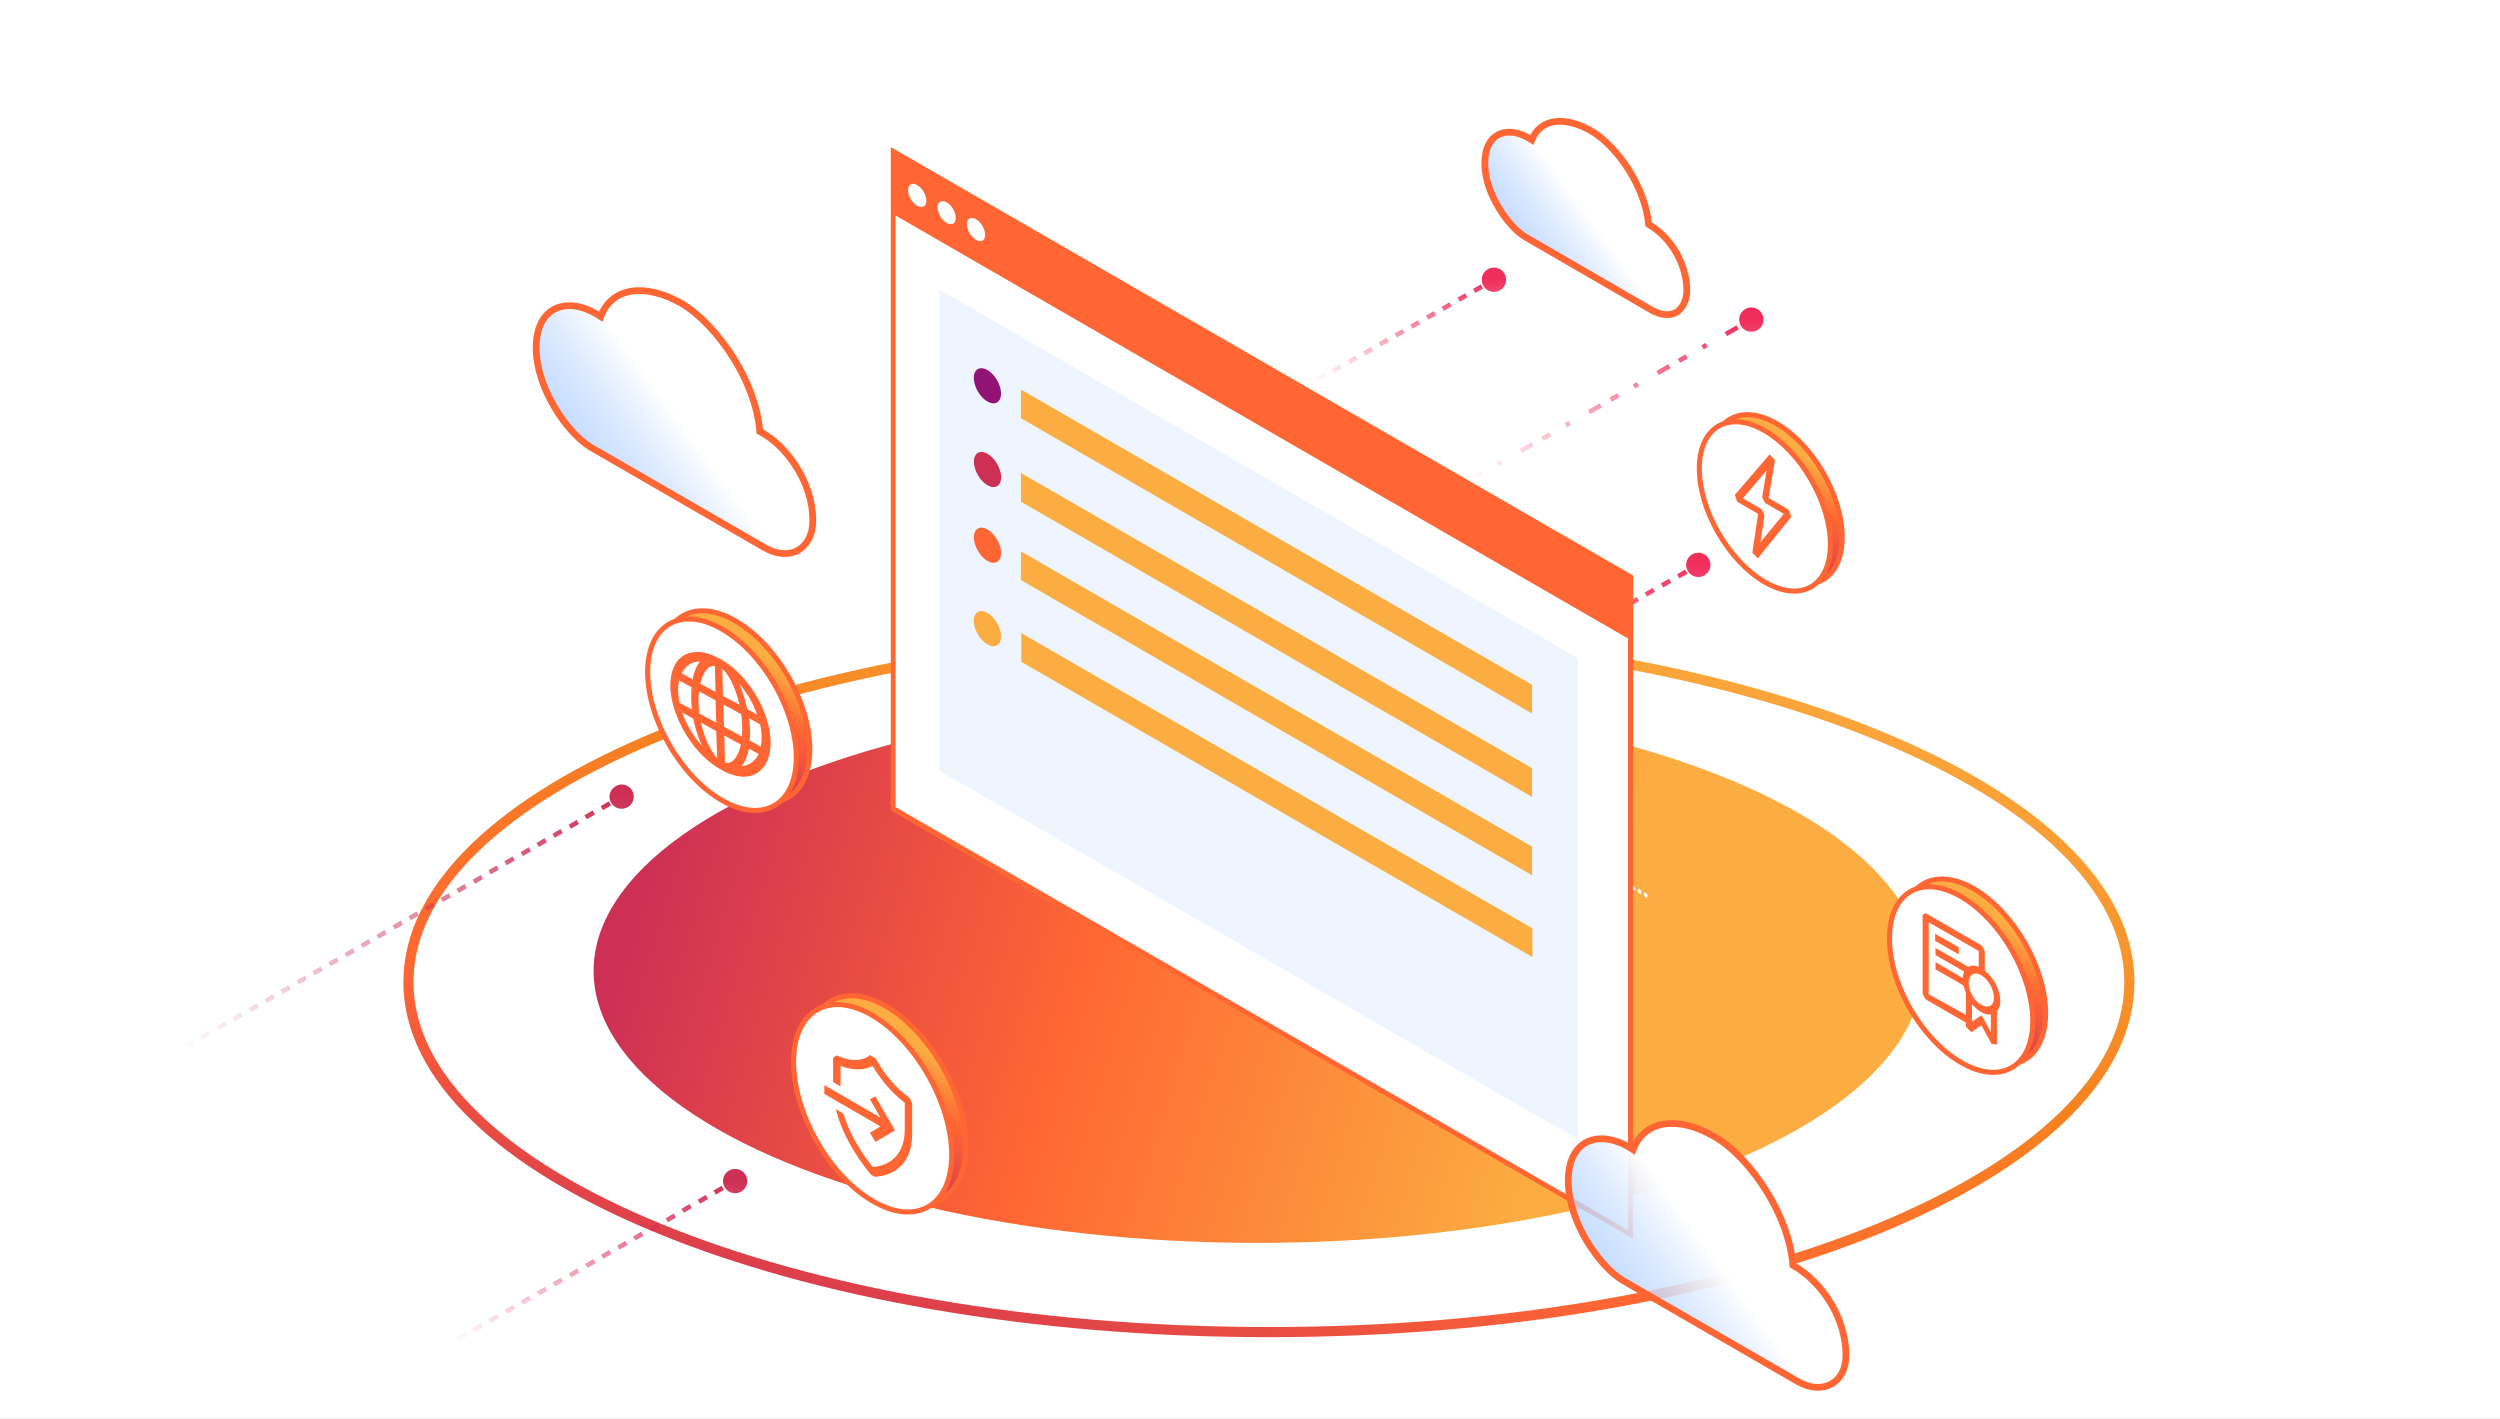 <?xml version="1.0" encoding="utf-8"?>
<!-- Generator: Adobe Illustrator 27.6.1, SVG Export Plug-In . SVG Version: 6.00 Build 0)  -->
<svg version="1.1" id="Layer_1" xmlns="http://www.w3.org/2000/svg" xmlns:xlink="http://www.w3.org/1999/xlink" x="0px" y="0px"
	 viewBox="0 0 740 420" style="enable-background:new 0 0 740 420;" xml:space="preserve">
<rect x="0" y="0" width="740" height="420" fill="#333333" stroke="none"/>
<style type="text/css">
	.st0{fill:none;}
	.st1{fill:#FFFFFF;}
	.st2{fill:url(#SVGID_1_);}
	.st3{fill:none;stroke:url(#SVGID_00000176725201419545817060000017051800094714903695_);stroke-width:3;}
	.st4{fill:url(#SVGID_00000127041807488422926680000004771302810301654967_);}
	.st5{fill:url(#SVGID_00000179639651866648901620000014235373340541154697_);stroke:#FF6633;stroke-width:2;}
	.st6{fill:url(#SVGID_00000031924747537736694650000005073948910246362791_);}
	.st7{fill:url(#SVGID_00000088840685818593960550000007272948089716814724_);}
	.st8{fill:url(#SVGID_00000180359269851418542400000001727164383130313625_);}
	
		.st9{fill:url(#SVGID_00000157288379173628602690000000692664957839253410_);stroke:#FF6633;stroke-width:1.5;stroke-miterlimit:10;}
	.st10{fill:#FFFFFF;stroke:#FF6633;stroke-width:1.5;stroke-miterlimit:10;}
	
		.st11{fill:url(#SVGID_00000099662891298037594180000000101696992122246030_);stroke:#FF6633;stroke-width:1.5;stroke-miterlimit:10;}
	
		.st12{fill:url(#SVGID_00000041256075139468776170000008620663643163762048_);stroke:#FF6633;stroke-width:1.5;stroke-miterlimit:10;}
	.st13{fill:url(#SVGID_00000054248676858462955260000004777189635463019961_);}
	.st14{fill:#FBAD41;}
	.st15{fill:#F6821F;}
	.st16{fill:#FF6633;}
	.st17{fill:#E0EDFF;fill-opacity:0.5;}
	.st18{fill:#CE2F55;}
	.st19{fill:#911475;}
	.st20{fill:url(#SVGID_00000143590736725262297970000003536017460021014656_);stroke:#FF6633;stroke-width:2;}
	.st21{fill:url(#SVGID_00000158031219010153021570000004811074154038451353_);stroke:#FF6633;stroke-width:2;}
	
		.st22{fill:url(#SVGID_00000124863886989340652450000008358549070620051335_);stroke:#FF6633;stroke-width:1.5;stroke-miterlimit:10;}
</style>
<rect class="st0" width="740" height="420"/>
<rect class="st1" width="740" height="420"/>
<linearGradient id="SVGID_1_" gradientUnits="userSpaceOnUse" x1="197.798" y1="187.064" x2="499.442" y2="96.325" gradientTransform="matrix(1 0 0 -1 0 422)">
	<stop  offset="0" style="stop-color:#CE2F55"/>
	<stop  offset="0.417" style="stop-color:#FF6633"/>
	<stop  offset="0.885" style="stop-color:#FBAD41"/>
</linearGradient>
<ellipse class="st2" cx="372.3" cy="287.4" rx="196.6" ry="80.5"/>
<linearGradient id="SVGID_00000061470452892282287770000007188612099385446073_" gradientUnits="userSpaceOnUse" x1="414.492" y1="274.16" x2="335.849" y2="-14.52" gradientTransform="matrix(1 0 0 -1 0 422)">
	<stop  offset="2.129670e-02" style="stop-color:#FBAD41"/>
	<stop  offset="0.412" style="stop-color:#F6821F"/>
	<stop  offset="0.714" style="stop-color:#FF6633"/>
	<stop  offset="0.974" style="stop-color:#CE2F55"/>
</linearGradient>
<path style="fill:none;stroke:url(#SVGID_00000061470452892282287770000007188612099385446073_);stroke-width:3;" d="M630.3,290.7
	c0,14-6.9,27.4-19.7,39.8c-12.8,12.4-31.4,23.6-54.4,33.1c-46.2,18.9-110,30.7-180.6,30.7c-70.6,0-134.5-11.7-180.6-30.7
	c-23.1-9.5-41.7-20.7-54.4-33.1c-12.8-12.4-19.7-25.8-19.7-39.8c0-14,6.9-27.4,19.7-39.8c12.8-12.4,31.4-23.6,54.4-33.1
	c46.2-18.9,110-30.7,180.6-30.7c70.6,0,134.5,11.7,180.6,30.7c23.1,9.5,41.7,20.7,54.4,33.1C623.4,263.3,630.3,276.7,630.3,290.7z"
	/>
<linearGradient id="SVGID_00000137814708565408848540000017760312938846637189_" gradientUnits="userSpaceOnUse" x1="439.075" y1="327.412" x2="439.075" y2="235.039" gradientTransform="matrix(1 0 0 -1 0 422)">
	<stop  offset="0" style="stop-color:#F02E5C"/>
	<stop  offset="0.521" style="stop-color:#F02E5C;stop-opacity:0"/>
</linearGradient>
<path style="fill:url(#SVGID_00000137814708565408848540000017760312938846637189_);" d="M514.8,94.6c0,2,1.6,3.6,3.6,3.6
	c2,0,3.6-1.6,3.6-3.6c0-2-1.6-3.6-3.6-3.6C516.4,91,514.8,92.6,514.8,94.6z M356.8,187.5l1.2-0.7l-0.7-1.2l-1.2,0.7L356.8,187.5z
	 M362.6,184.2l1.2-0.7l-0.7-1.2l-1.2,0.7L362.6,184.2z M369.6,180.3l3.5-2l-0.7-1.2l-3.5,2L369.6,180.3z M375.9,176.7l2.3-1.3
	l-0.7-1.2l-2.3,1.3L375.9,176.7z M382.9,172.7l1.2-0.7l-0.7-1.2l-1.2,0.7L382.9,172.7z M389.8,168.7l3.5-2l-0.7-1.2l-3.5,2
	L389.8,168.7z M396.2,165.1l2.3-1.3l-0.7-1.2l-2.3,1.3L396.2,165.1z M403.1,161.2l1.2-0.7l-0.7-1.2l-1.2,0.7L403.1,161.2z
	 M410,157.2l3.5-2l-0.7-1.2l-3.5,2L410,157.2z M416.4,153.6l2.3-1.3l-0.7-1.2l-2.3,1.3L416.4,153.6z M423.3,149.6l1.2-0.7l-0.7-1.2
	l-1.2,0.7L423.3,149.6z M430.3,145.6l3.5-2l-0.7-1.2l-3.5,2L430.3,145.6z M436.6,142l2.3-1.3l-0.7-1.2l-2.3,1.3L436.6,142z
	 M443.6,138.1l1.2-0.7l-0.7-1.2l-1.2,0.7L443.6,138.1z M450.5,134.1l3.5-2l-0.7-1.2l-3.5,2L450.5,134.1z M456.9,130.5l2.3-1.3
	l-0.7-1.2l-2.3,1.3L456.9,130.5z M463.8,126.5l1.2-0.7l-0.7-1.2l-1.2,0.7L463.8,126.5z M470.7,122.6l3.5-2l-0.7-1.2l-3.5,2
	L470.7,122.6z M477.1,118.9l2.3-1.3l-0.7-1.2l-2.3,1.3L477.1,118.9z M484,115l1.2-0.7l-0.7-1.2l-1.2,0.7L484,115z M491,111l3.5-2
	l-0.7-1.2l-3.5,2L491,111z M497.3,107.4l2.3-1.3l-0.7-1.2l-2.3,1.3L497.3,107.4z M504.3,103.4l1.2-0.7l-0.7-1.2l-1.2,0.7
	L504.3,103.4z M511.2,99.5l3.5-2l-0.7-1.2l-3.5,2L511.2,99.5z M517.5,95.8l1.2-0.7L518,94l-1.2,0.7L517.5,95.8z"/>
<linearGradient id="SVGID_00000018946148387025016870000008540751386314793919_" gradientUnits="userSpaceOnUse" x1="176.785" y1="277.74" x2="202.263" y2="296.367" gradientTransform="matrix(1 0 0 -1 0 422)">
	<stop  offset="0" style="stop-color:#A8CBFF;stop-opacity:0.7"/>
	<stop  offset="1" style="stop-color:#FFFFFF"/>
</linearGradient>
<path style="fill:url(#SVGID_00000018946148387025016870000008540751386314793919_);stroke:#FF6633;stroke-width:2;" d="
	M240.6,154.1L240.6,154.1c0-5.6-1.9-11.4-5.2-16.4l0,0c-2.8-4.3-6.4-7.8-10.5-10c-0.6-7.4-3.6-15-7.7-21.6
	c-4.5-7.2-10.3-13.3-15.5-16.3c-10.3-5.9-20.5-5.1-23.9,3.9c-9.6-6.4-19.1-3.2-19.1,9.2c0,6.2,2.4,12.6,5.6,17.9l0,0
	c3.1,5.2,7.2,9.6,10.6,11.6l51.4,29.7c3.8,2.2,7.4,2.2,9.9,0.8C238.9,161.3,240.6,158.3,240.6,154.1z"/>
<linearGradient id="SVGID_00000065784856583437271870000003579614355771553693_" gradientUnits="userSpaceOnUse" x1="423.382" y1="254.824" x2="423.382" y2="162.451" gradientTransform="matrix(1 0 0 -1 0 422)">
	<stop  offset="0" style="stop-color:#F02E5C"/>
	<stop  offset="0.521" style="stop-color:#F02E5C;stop-opacity:0"/>
</linearGradient>
<path style="fill:url(#SVGID_00000065784856583437271870000003579614355771553693_);" d="M499.1,167.2c0,2,1.6,3.6,3.6,3.6
	s3.6-1.6,3.6-3.6c0-2-1.6-3.6-3.6-3.6S499.1,165.2,499.1,167.2z M341.2,260.1l1.2-0.7l-0.7-1.2l-1.2,0.7L341.2,260.1z M344.7,258.1
	l2.4-1.4l-0.7-1.2l-2.4,1.4L344.7,258.1z M349.5,255.4l2.4-1.4l-0.7-1.2l-2.4,1.4L349.5,255.4z M354.2,252.7l2.4-1.4l-0.7-1.2
	l-2.4,1.4L354.2,252.7z M359,249.9l2.4-1.4l-0.7-1.2l-2.4,1.4L359,249.9z M363.8,247.2l2.4-1.4l-0.7-1.2l-2.4,1.4L363.8,247.2z
	 M368.5,244.5l2.4-1.4l-0.7-1.2l-2.4,1.4L368.5,244.5z M373.3,241.8l2.4-1.4l-0.7-1.2l-2.4,1.4L373.3,241.8z M378,239.1l2.4-1.4
	l-0.7-1.2l-2.4,1.4L378,239.1z M382.8,236.4l2.4-1.4l-0.7-1.2l-2.4,1.4L382.8,236.4z M387.6,233.6l2.4-1.4l-0.7-1.2l-2.4,1.4
	L387.6,233.6z M392.3,230.9l2.4-1.4l-0.7-1.2l-2.4,1.4L392.3,230.9z M397.1,228.2l2.4-1.4l-0.7-1.2l-2.4,1.4L397.1,228.2z
	 M401.9,225.5l2.4-1.4l-0.7-1.2l-2.4,1.4L401.9,225.5z M406.6,222.8l2.4-1.4l-0.7-1.2l-2.4,1.4L406.6,222.8z M411.4,220.1l2.4-1.4
	l-0.7-1.2l-2.4,1.4L411.4,220.1z M416.1,217.3l2.4-1.4l-0.7-1.2l-2.4,1.4L416.1,217.3z M420.9,214.6l2.4-1.4l-0.7-1.2l-2.4,1.4
	L420.9,214.6z M425.7,211.9l2.4-1.4l-0.7-1.2l-2.4,1.4L425.7,211.9z M430.4,209.2l2.4-1.4l-0.7-1.2l-2.4,1.4L430.4,209.2z
	 M435.2,206.5l2.4-1.4l-0.7-1.2l-2.4,1.4L435.2,206.5z M439.9,203.8l2.4-1.4l-0.7-1.2l-2.4,1.4L439.9,203.8z M444.7,201l2.4-1.4
	l-0.7-1.2l-2.4,1.4L444.7,201z M449.5,198.3l2.4-1.4l-0.7-1.2l-2.4,1.4L449.5,198.3z M454.2,195.6l2.4-1.4l-0.7-1.2l-2.4,1.4
	L454.2,195.6z M459,192.9l2.4-1.4l-0.7-1.2l-2.4,1.4L459,192.9z M463.7,190.2l2.4-1.4l-0.7-1.2l-2.4,1.4L463.7,190.2z M468.5,187.5
	l2.4-1.4l-0.7-1.2l-2.4,1.4L468.5,187.5z M473.3,184.7l2.4-1.4l-0.7-1.2l-2.4,1.4L473.3,184.7z M478,182l2.4-1.4l-0.7-1.2l-2.4,1.4
	L478,182z M482.8,179.3l2.4-1.4l-0.7-1.2l-2.4,1.4L482.8,179.3z M487.5,176.6l2.4-1.4l-0.7-1.2l-2.4,1.4L487.5,176.6z M492.3,173.9
	l2.4-1.4l-0.7-1.2l-2.4,1.4L492.3,173.9z M497.1,171.2l2.4-1.4l-0.7-1.2l-2.4,1.4L497.1,171.2z M501.8,168.4l1.2-0.7l-0.7-1.2
	l-1.2,0.7L501.8,168.4z"/>
<linearGradient id="SVGID_00000111175562136054939360000008269571154882847628_" gradientUnits="userSpaceOnUse" x1="138.261" y1="72.373" x2="138.261" y2="-20" gradientTransform="matrix(1 0 0 -1 0 422)">
	<stop  offset="0" style="stop-color:#CE2F55"/>
	<stop  offset="0.521" style="stop-color:#F02E5C;stop-opacity:0"/>
</linearGradient>
<path style="fill:url(#SVGID_00000111175562136054939360000008269571154882847628_);" d="M214,349.6c0,2,1.6,3.6,3.6,3.6
	c2,0,3.6-1.6,3.6-3.6c0-2-1.6-3.6-3.6-3.6C215.6,346,214,347.6,214,349.6z M56,442.6l1.2-0.7l-0.7-1.2l-1.2,0.7L56,442.6z
	 M59.6,440.5l2.4-1.4l-0.7-1.2l-2.4,1.4L59.6,440.5z M64.4,437.8l2.4-1.4l-0.7-1.2l-2.4,1.4L64.4,437.8z M69.1,435.1l2.4-1.4
	l-0.7-1.2l-2.4,1.4L69.1,435.1z M73.9,432.4l2.4-1.4l-0.7-1.2l-2.4,1.4L73.9,432.4z M78.6,429.7l2.4-1.4l-0.7-1.2l-2.4,1.4
	L78.6,429.7z M83.4,427l2.4-1.4l-0.7-1.2l-2.4,1.4L83.4,427z M88.2,424.2l2.4-1.4l-0.7-1.2l-2.4,1.4L88.2,424.2z M92.9,421.5
	l2.4-1.4l-0.7-1.2l-2.4,1.4L92.9,421.5z M97.7,418.8l2.4-1.4l-0.7-1.2l-2.4,1.4L97.7,418.8z M102.4,416.1l2.4-1.4l-0.7-1.2l-2.4,1.4
	L102.4,416.1z M107.2,413.4l2.4-1.4l-0.7-1.2l-2.4,1.4L107.2,413.4z M112,410.7l2.4-1.4l-0.7-1.2l-2.4,1.4L112,410.7z M116.7,407.9
	l2.4-1.4l-0.7-1.2l-2.4,1.4L116.7,407.9z M121.5,405.2l2.4-1.4l-0.7-1.2l-2.4,1.4L121.5,405.2z M126.2,402.5l2.4-1.4L128,400
	l-2.4,1.4L126.2,402.5z M131,399.8l2.4-1.4l-0.7-1.2l-2.4,1.4L131,399.8z M135.8,397.1l2.4-1.4l-0.7-1.2l-2.4,1.4L135.8,397.1z
	 M140.5,394.4l2.4-1.4l-0.7-1.2l-2.4,1.4L140.5,394.4z M145.3,391.6l2.4-1.4l-0.7-1.2l-2.4,1.4L145.3,391.6z M150.1,388.9l2.4-1.4
	l-0.7-1.2l-2.4,1.4L150.1,388.9z M154.8,386.2l2.4-1.4l-0.7-1.2l-2.4,1.4L154.8,386.2z M159.6,383.5l2.4-1.4l-0.7-1.2l-2.4,1.4
	L159.6,383.5z M164.3,380.8l2.4-1.4l-0.7-1.2l-2.4,1.4L164.3,380.8z M169.1,378.1l2.4-1.4l-0.7-1.2l-2.4,1.4L169.1,378.1z
	 M173.9,375.3l2.4-1.4l-0.7-1.2l-2.4,1.4L173.9,375.3z M178.6,372.6l2.4-1.4l-0.7-1.2l-2.4,1.4L178.6,372.6z M183.4,369.9l2.4-1.4
	l-0.7-1.2l-2.4,1.4L183.4,369.9z M188.1,367.2l2.4-1.4l-0.7-1.2l-2.4,1.4L188.1,367.2z M192.9,364.5l2.4-1.4l-0.7-1.2l-2.4,1.4
	L192.9,364.5z M197.7,361.8l2.4-1.4l-0.7-1.2l-2.4,1.4L197.7,361.8z M202.4,359l2.4-1.4l-0.7-1.2l-2.4,1.4L202.4,359z M207.2,356.3
	l2.4-1.4l-0.7-1.2l-2.4,1.4L207.2,356.3z M211.9,353.6l2.4-1.4l-0.7-1.2l-2.4,1.4L211.9,353.6z M216.7,350.9l1.2-0.7l-0.7-1.2
	l-1.2,0.7L216.7,350.9z"/>
<linearGradient id="SVGID_00000150073228783832605440000018246460722788957628_" gradientUnits="userSpaceOnUse" x1="392.726" y1="339.184" x2="392.726" y2="281.144" gradientTransform="matrix(1 0 0 -1 0 422)">
	<stop  offset="0" style="stop-color:#F02E5C"/>
	<stop  offset="0.521" style="stop-color:#F02E5C;stop-opacity:0"/>
</linearGradient>
<path style="fill:url(#SVGID_00000150073228783832605440000018246460722788957628_);" d="M438.6,82.8c0,2,1.6,3.6,3.6,3.6
	c2,0,3.6-1.6,3.6-3.6c0-2-1.6-3.6-3.6-3.6C440.2,79.2,438.6,80.8,438.6,82.8z M340.3,141.4l1.2-0.7l-0.7-1.2l-1.2,0.7L340.3,141.4z
	 M343.8,139.5l2.3-1.3l-0.7-1.2l-2.3,1.3L343.8,139.5z M348.5,136.8l2.3-1.3l-0.7-1.2l-2.3,1.3L348.5,136.8z M353.1,134.2l2.3-1.3
	l-0.7-1.2l-2.3,1.3L353.1,134.2z M357.8,131.6l2.3-1.3l-0.7-1.2l-2.3,1.3L357.8,131.6z M362.4,128.9l2.3-1.3l-0.7-1.2l-2.3,1.3
	L362.4,128.9z M367,126.3l2.3-1.3l-0.7-1.2l-2.3,1.3L367,126.3z M371.7,123.6l2.3-1.3l-0.7-1.2l-2.3,1.3L371.7,123.6z M376.3,121
	l2.3-1.3l-0.7-1.2l-2.3,1.3L376.3,121z M381,118.4l2.3-1.3l-0.7-1.2l-2.3,1.3L381,118.4z M385.6,115.7l2.3-1.3l-0.7-1.2l-2.3,1.3
	L385.6,115.7z M390.3,113.1l2.3-1.3l-0.7-1.2l-2.3,1.3L390.3,113.1z M394.9,110.4l2.3-1.3l-0.7-1.2l-2.3,1.3L394.9,110.4z
	 M399.6,107.8l2.3-1.3l-0.7-1.2l-2.3,1.3L399.6,107.8z M404.2,105.2l2.3-1.3l-0.7-1.2l-2.3,1.3L404.2,105.2z M408.8,102.5l2.3-1.3
	l-0.7-1.2l-2.3,1.3L408.8,102.5z M413.5,99.9l2.3-1.3l-0.7-1.2l-2.3,1.3L413.5,99.9z M418.1,97.3l2.3-1.3l-0.7-1.2l-2.3,1.3
	L418.1,97.3z M422.8,94.6l2.3-1.3l-0.7-1.2l-2.3,1.3L422.8,94.6z M427.4,92l2.3-1.3l-0.7-1.2l-2.3,1.3L427.4,92z M432.1,89.3
	l2.3-1.3l-0.7-1.2l-2.3,1.3L432.1,89.3z M436.7,86.7l2.3-1.3l-0.7-1.2l-2.3,1.3L436.7,86.7z M441.4,84.1l1.2-0.7l-0.7-1.2l-1.2,0.7
	L441.4,84.1z"/>
<linearGradient id="SVGID_00000078743119144275568600000006020128241167146636_" gradientUnits="userSpaceOnUse" x1="274.507" y1="116.981" x2="250.509" y2="76.136" gradientTransform="matrix(1 0 0 -1 0 422)">
	<stop  offset="0.112" style="stop-color:#FBAD41"/>
	<stop  offset="0.411" style="stop-color:#FF6633"/>
	<stop  offset="1" style="stop-color:#CE2F55"/>
</linearGradient>
<path style="fill:url(#SVGID_00000078743119144275568600000006020128241167146636_);stroke:#FF6633;stroke-width:1.5;stroke-miterlimit:10;" d="
	M262.5,352.9c12.9,7.6,23.4,1.4,23.4-13.7c0-15.2-10.5-33.6-23.4-41.2c-12.9-7.6-23.4-1.4-23.4,13.7
	C239.1,326.9,249.6,345.3,262.5,352.9z"/>
<path class="st10" d="M258.3,355.5c12.9,7.6,23.4,1.4,23.4-13.7s-10.5-33.6-23.4-41.2c-12.9-7.6-23.4-1.4-23.4,13.7
	C234.9,329.5,245.3,347.9,258.3,355.5z"/>
<path class="st1" d="M483.5,263.5c0.3,0.2,0.6,0,0.6-0.3s-0.2-0.8-0.6-1c-0.3-0.2-0.6,0-0.6,0.3S483.2,263.3,483.5,263.5z"/>
<path class="st1" d="M485.3,264.5c0.3,0.2,0.6,0,0.6-0.3c0-0.4-0.2-0.8-0.6-1c-0.3-0.2-0.6,0-0.6,0.3S485,264.3,485.3,264.5z"/>
<path class="st1" d="M487.1,265.6c0.3,0.2,0.6,0,0.6-0.3c0-0.4-0.2-0.8-0.6-1c-0.3-0.2-0.6,0-0.6,0.3
	C486.5,264.9,486.8,265.4,487.1,265.6z"/>
<linearGradient id="SVGID_00000003800814776559444340000008556265665576140930_" gradientUnits="userSpaceOnUse" x1="535.623" y1="290.995" x2="516.223" y2="257.393" gradientTransform="matrix(1 0 0 -1 0 422)">
	<stop  offset="0.112" style="stop-color:#FBAD41"/>
	<stop  offset="0.411" style="stop-color:#FF6633"/>
	<stop  offset="1" style="stop-color:#CE2F55"/>
</linearGradient>
<path style="fill:url(#SVGID_00000003800814776559444340000008556265665576140930_);stroke:#FF6633;stroke-width:1.5;stroke-miterlimit:10;" d="
	M525.9,170.2c10.7,6.2,19.4,1.2,19.4-11.2c0-12.4-8.7-27.4-19.4-33.6c-10.7-6.2-19.4-1.2-19.4,11.2C506.5,149,515.2,164,525.9,170.2
	z"/>
<path class="st10" d="M522.4,172.3c10.7,6.2,19.4,1.2,19.4-11.2c0-12.4-8.7-27.4-19.4-33.6c-10.7-6.2-19.4-1.2-19.4,11.2
	C503,151.1,511.7,166.1,522.4,172.3z"/>
<linearGradient id="SVGID_00000049204852324212804640000005787001175225309113_" gradientUnits="userSpaceOnUse" x1="594.94" y1="152.734" x2="573.711" y2="115.962" gradientTransform="matrix(1 0 0 -1 0 422)">
	<stop  offset="0.112" style="stop-color:#FBAD41"/>
	<stop  offset="0.411" style="stop-color:#FF6633"/>
	<stop  offset="1" style="stop-color:#CE2F55"/>
</linearGradient>
<path style="fill:url(#SVGID_00000049204852324212804640000005787001175225309113_);stroke:#FF6633;stroke-width:1.5;stroke-miterlimit:10;" d="
	M584.3,312.2c11.7,6.8,21.2,1.3,21.2-12.3c0-13.5-9.5-30-21.2-36.8c-11.7-6.8-21.2-1.3-21.2,12.3
	C563.1,288.9,572.6,305.4,584.3,312.2z"/>
<path class="st10" d="M580.5,314.5c11.7,6.8,21.2,1.3,21.2-12.3s-9.5-30-21.2-36.8c-11.7-6.8-21.2-1.3-21.2,12.3
	C559.2,291.2,568.7,307.7,580.5,314.5z"/>
<linearGradient id="SVGID_00000080182928079957962640000017580171832648079275_" gradientUnits="userSpaceOnUse" x1="105.154" y1="186.16" x2="105.154" y2="93.787" gradientTransform="matrix(1 0 0 -1 0 422)">
	<stop  offset="0" style="stop-color:#CE2F55"/>
	<stop  offset="0.812" style="stop-color:#CE2F55;stop-opacity:0"/>
</linearGradient>
<path style="fill:url(#SVGID_00000080182928079957962640000017580171832648079275_);" d="M180.4,235.8c0,2,1.6,3.6,3.6,3.6
	c2,0,3.6-1.6,3.6-3.6c0-2-1.6-3.6-3.6-3.6C182.1,232.2,180.4,233.9,180.4,235.8z M23.3,328.8l1.2-0.7l-0.7-1.2l-1.2,0.7L23.3,328.8z
	 M26.9,326.8l2.4-1.4l-0.7-1.2l-2.4,1.4L26.9,326.8z M31.6,324l2.4-1.4l-0.7-1.2l-2.4,1.4L31.6,324z M36.4,321.3l2.4-1.4l-0.7-1.2
	l-2.4,1.4L36.4,321.3z M41.1,318.6l2.4-1.4l-0.7-1.2l-2.4,1.4L41.1,318.6z M45.8,315.9l2.4-1.4l-0.7-1.2l-2.4,1.4L45.8,315.9z
	 M50.6,313.2l2.4-1.4l-0.7-1.2l-2.4,1.4L50.6,313.2z M55.3,310.5l2.4-1.4l-0.7-1.2l-2.4,1.4L55.3,310.5z M60,307.7l2.4-1.4l-0.7-1.2
	l-2.4,1.4L60,307.7z M64.8,305l2.4-1.4l-0.7-1.2l-2.4,1.4L64.8,305z M69.5,302.3l2.4-1.4l-0.7-1.2l-2.4,1.4L69.5,302.3z M74.3,299.6
	l2.4-1.4l-0.7-1.2l-2.4,1.4L74.3,299.6z M79,296.9l2.4-1.4l-0.7-1.2l-2.4,1.4L79,296.9z M83.7,294.2l2.4-1.4l-0.7-1.2l-2.4,1.4
	L83.7,294.2z M88.5,291.4l2.4-1.4l-0.7-1.2l-2.4,1.4L88.5,291.4z M93.2,288.7l2.4-1.4l-0.7-1.2l-2.4,1.4L93.2,288.7z M97.9,286
	l2.4-1.4l-0.7-1.2l-2.4,1.4L97.9,286z M102.7,283.3l2.4-1.4l-0.7-1.2l-2.4,1.4L102.7,283.3z M107.4,280.6l2.4-1.4l-0.7-1.2l-2.4,1.4
	L107.4,280.6z M112.1,277.9l2.4-1.4l-0.7-1.2l-2.4,1.4L112.1,277.9z M116.9,275.1l2.4-1.4l-0.7-1.2l-2.4,1.4L116.9,275.1z
	 M121.6,272.4l2.4-1.4l-0.7-1.2l-2.4,1.4L121.6,272.4z M126.4,269.7l2.4-1.4l-0.7-1.2l-2.4,1.4L126.4,269.7z M131.1,267l2.4-1.4
	l-0.7-1.2l-2.4,1.4L131.1,267z M135.8,264.3l2.4-1.4l-0.7-1.2l-2.4,1.4L135.8,264.3z M140.6,261.6l2.4-1.4l-0.7-1.2l-2.4,1.4
	L140.6,261.6z M145.3,258.8l2.4-1.4l-0.7-1.2l-2.4,1.4L145.3,258.8z M150,256.1l2.4-1.4l-0.7-1.2l-2.4,1.4L150,256.1z M154.8,253.4
	l2.4-1.4l-0.7-1.2l-2.4,1.4L154.8,253.4z M159.5,250.7l2.4-1.4l-0.7-1.2l-2.4,1.4L159.5,250.7z M164.2,248l2.4-1.4l-0.7-1.2
	l-2.4,1.4L164.2,248z M169,245.3l2.4-1.4l-0.7-1.2l-2.4,1.4L169,245.3z M173.7,242.5l2.4-1.4l-0.7-1.2l-2.4,1.4L173.7,242.5z
	 M178.5,239.8l2.4-1.4l-0.7-1.2l-2.4,1.4L178.5,239.8z M183.2,237.1l1.2-0.7l-0.7-1.2l-1.2,0.7L183.2,237.1z"/>
<path class="st14" d="M397.9,243.2L302.2,188v7.7l95.7,55.3V243.2z"/>
<path class="st15" d="M263.7,43.6v196.2l219.7,126.8V170.4L263.7,43.6z M265.1,238.9V63.8L481.9,189v175.1L265.1,238.9z"/>
<path class="st1" d="M482.6,170.8l-218.2-126v194.5l218.2,126V170.8z"/>
<path class="st16" d="M263.7,43.6v196.2l219.7,126.8V170.4L263.7,43.6z M265.1,238.9V63.8L481.9,189v175.1L265.1,238.9z"/>
<path class="st1" d="M271.5,60.9c1.5,0.9,2.7,0.2,2.7-1.5c0-1.7-1.2-3.8-2.7-4.6c-1.5-0.9-2.7-0.2-2.7,1.5
	C268.8,58,270,60.1,271.5,60.9z"/>
<path class="st1" d="M280.2,66c1.5,0.9,2.7,0.2,2.7-1.5c0-1.7-1.2-3.8-2.7-4.6c-1.5-0.9-2.7-0.2-2.7,1.5
	C277.5,63,278.7,65.1,280.2,66z"/>
<path class="st1" d="M288.9,71c1.5,0.9,2.7,0.2,2.7-1.5c0-1.7-1.2-3.8-2.7-4.6c-1.5-0.9-2.7-0.2-2.7,1.5
	C286.2,68,287.4,70.1,288.9,71z"/>
<path class="st17" d="M467.2,194.9L278,85.7v142.4l189.1,109.2V194.9z"/>
<path class="st14" d="M453.5,250.6l-151.3-87.4v8.5l151.3,87.4V250.6z"/>
<path class="st14" d="M453.6,274.8l-151.3-87.4v8.5l151.3,87.4V274.8z"/>
<path class="st14" d="M453.5,227.4L302.2,140v8.5l151.3,87.4V227.4z"/>
<path class="st14" d="M453.5,202.7l-151.3-87.4v8.5l151.3,87.4V202.7z"/>
<ellipse transform="matrix(0.866 -0.5 0.5 0.866 -41.535 167.757)" class="st16" cx="292.3" cy="161.4" rx="3.3" ry="5.7"/>
<ellipse transform="matrix(0.866 -0.5 0.5 0.866 -53.906 171.072)" class="st14" cx="292.3" cy="186.1" rx="3.3" ry="5.7"/>
<ellipse transform="matrix(0.866 -0.5 0.5 0.866 -30.325 164.753)" class="st18" cx="292.3" cy="139" rx="3.3" ry="5.7"/>
<ellipse transform="matrix(0.866 -0.5 0.5 0.866 -17.955 161.439)" class="st19" cx="292.3" cy="114.2" rx="3.3" ry="5.7"/>
<linearGradient id="SVGID_00000134222376303468999060000008533824438097704625_" gradientUnits="userSpaceOnUse" x1="482.265" y1="30.799" x2="507.876" y2="49.523" gradientTransform="matrix(1 0 0 -1 0 422)">
	<stop  offset="0" style="stop-color:#A8CBFF;stop-opacity:0.7"/>
	<stop  offset="1" style="stop-color:#FFFFFF"/>
</linearGradient>
<path style="fill:url(#SVGID_00000134222376303468999060000008533824438097704625_);stroke:#FF6633;stroke-width:2;" d="
	M546.4,401.1L546.4,401.1c0-5.6-1.9-11.5-5.2-16.5v0c-2.8-4.3-6.5-7.8-10.5-10.1c-0.6-7.4-3.6-15.1-7.7-21.7
	c-4.5-7.3-10.3-13.4-15.6-16.4c-10.3-6-20.6-5.2-24,3.9c-9.7-6.4-19.2-3.2-19.2,9.2c0,6.2,2.4,12.7,5.6,18l0,0
	c3.2,5.2,7.2,9.6,10.7,11.6l51.6,29.8c3.8,2.2,7.4,2.2,9.9,0.8C544.7,408.3,546.4,405.3,546.4,401.1z"/>
<linearGradient id="SVGID_00000020374639373269683750000015846126340852764564_" gradientUnits="userSpaceOnUse" x1="452.655" y1="343.448" x2="471.178" y2="356.989" gradientTransform="matrix(1 0 0 -1 0 422)">
	<stop  offset="0" style="stop-color:#A8CBFF;stop-opacity:0.7"/>
	<stop  offset="1" style="stop-color:#FFFFFF"/>
</linearGradient>
<path style="fill:url(#SVGID_00000020374639373269683750000015846126340852764564_);stroke:#FF6633;stroke-width:2;" d="M499.3,85.9
	L499.3,85.9c0-4.1-1.4-8.5-3.8-12.2v0c-2-3.1-4.6-5.6-7.5-7.3c-0.5-5.4-2.7-10.9-5.6-15.7c-3.3-5.3-7.6-9.8-11.5-12
	c-7.5-4.3-14.9-3.8-17.5,2.7c-7-4.6-13.9-2.2-13.9,6.9c0,4.6,1.8,9.4,4.2,13.3v0c2.3,3.8,5.3,7.1,7.9,8.6l37.3,21.6
	c2.8,1.6,5.5,1.7,7.4,0.6C498,91.2,499.3,89,499.3,85.9z"/>
<linearGradient id="SVGID_00000044141696204424857380000018254535861271826829_" gradientUnits="userSpaceOnUse" x1="228.652" y1="231.881" x2="206.69" y2="193.842" gradientTransform="matrix(1 0 0 -1 0 422)">
	<stop  offset="0.112" style="stop-color:#FBAD41"/>
	<stop  offset="0.411" style="stop-color:#FF6633"/>
	<stop  offset="1" style="stop-color:#CE2F55"/>
</linearGradient>
<path style="fill:url(#SVGID_00000044141696204424857380000018254535861271826829_);stroke:#FF6633;stroke-width:1.5;stroke-miterlimit:10;" d="
	M217.7,234.5c12.1,7,22,1.3,22-12.7c0-14-9.8-31-22-38c-12.1-7-22-1.3-22,12.7C195.7,210.5,205.5,227.5,217.7,234.5z"/>
<path class="st10" d="M213.7,236.9c12.1,7,22,1.3,22-12.7c0-14-9.8-31-22-38c-12.1-7-22-1.3-22,12.7
	C191.7,212.9,201.5,229.9,213.7,236.9z"/>
<path class="st16" d="M213.1,195l-0.4-0.2c-1.9-1-3.8-1.7-5.6-1.8c-1.8-0.1-3.3,0.2-4.7,1c-1.3,0.8-2.4,2-3,3.6
	c-0.7,1.6-1,3.6-1,5.7c0.1,2.2,0.5,4.5,1.3,6.9c0.8,2.4,1.9,4.8,3.3,7.1c1.4,2.3,3,4.4,4.8,6.2c1.8,1.8,3.7,3.3,5.6,4.3l0.5,0.3
	c3.9,2.1,7.5,2.4,10.2,0.7s4.1-5,4-9.4c-0.1-4.4-1.8-9.5-4.6-14.1C220.7,200.8,217,197.1,213.1,195L213.1,195z M207.2,195.8
	c-1.1,1.4-1.8,3.2-2.2,5.3l-3.2-1.8C202.8,197.1,204.8,195.8,207.2,195.8z M200.7,204.6c0-1.1,0.1-2.2,0.3-3.2l3.7,2
	c-0.1,1.1-0.1,2.2-0.1,3.3c0,1.1,0.1,2.2,0.2,3.3l-3.7-2C200.9,206.8,200.8,205.7,200.7,204.6z M201.9,210.9l3.3,1.8
	c0.5,2.6,1.4,5.4,2.6,8.1C205.3,218,203.2,214.5,201.9,210.9L201.9,210.9z M212.3,224.4c-2-2.1-3.8-6-4.8-10.5l4.5,2.5L212.3,224.4z
	 M212,213.9l-5-2.7c-0.3-2.3-0.3-4.5-0.1-6.6l4.9,2.7L212,213.9z M211.8,204.8l-4.5-2.4c0.8-3.4,2.3-5.5,4.3-5.3L211.8,204.8z
	 M224.1,211.5l-2.9-1.6c-0.5-2.4-1.3-4.9-2.3-7.4C221.1,205.1,223,208.2,224.1,211.5L224.1,211.5z M213.8,198c2.2,1.9,4,6,5.1,10.6
	L214,206L213.8,198z M214.1,208.5l5.3,2.9c0.3,2.3,0.4,4.6,0.2,6.6l-5.3-2.9L214.1,208.5z M214.6,225.8l-0.2-8.1l4.9,2.7
	C218.5,224.1,216.7,226.3,214.6,225.8L214.6,225.8z M219.6,226.8c1-1.4,1.7-3.2,2.1-5.2l2.9,1.6
	C223.5,225.3,221.8,226.6,219.6,226.8L219.6,226.8z M221.9,219.2c0.1-1,0.1-2,0.1-3.1c0-1.1-0.1-2.3-0.3-3.5l3.3,1.8
	c0.5,2.4,0.6,4.7,0.2,6.6L221.9,219.2z"/>
<path class="st16" d="M257.5,335.3l1.6,2.7l5.8-3.4l-5.8-10.1l-1.6,0.9l3.1,5.4l-16.6-9.6v2.6l16.6,9.6L257.5,335.3z"/>
<path class="st16" d="M269.2,324.9l-0.8-0.6c-3.2-2.4-6.2-5.8-8.5-9.8l-0.7-1.2l-1.7-1l-0.6,0.5c-2.3,1.3-5.3,1.3-8.5-0.1l-0.8-0.3
	l-1,0.7v7.2l2.2,1.3v-6.1c3.6,1.4,6.9,1.4,9.5,0c2.6,4.4,5.9,8.2,9.5,10.9v7.9c0,10.5-8.4,11.1-9.5,11.1c-0.8-1-6.3-7.7-8.6-15.7
	l-2.3-1.4c2.4,10,9.7,18.5,10,18.9l0.4,0.5l1,0.6l0.4,0c0.4,0,10.8-0.2,10.8-12.7v-9.1L269.2,324.9z"/>
<path class="st16" d="M529.5,150.9l-6-3.5l1.9-11.2l-1.6-1.7l-10.3,12l0.7,2l6.2,3.6l-1.7,11.5l1.6,1.7l9.9-12.3L529.5,150.9z
	 M521.1,160.5l1.2-8.1l-0.9-1.7l-5.5-3.2l7-8.2l-1.3,7.9l0.9,1.7l5.5,3.2L521.1,160.5z"/>
<path class="st16" d="M579.8,280.4l-7-4v2.1l7,4V280.4z"/>
<path class="st16" d="M592.1,296.3c0-1.5-0.5-3.2-1.3-4.9c-0.8-1.6-2-3.1-3.3-4.1v-5.8l-0.9-1.6l-16.6-9.6l-0.9,0.5v23.4l0.9,1.6
	l11.9,6.9v1.2l1.6,1.6l3-2l3,5.5l1.6,0.2v-9.9C591.7,298.7,592.1,297.6,592.1,296.3z M590.2,295.3c0,0.9-0.2,1.6-0.6,2
	c-0.4,0.5-1,0.7-1.7,0.6c-0.7-0.1-1.4-0.4-2.2-1s-1.4-1.4-1.9-2.3c-0.5-0.9-0.9-1.9-1-2.8c-0.1-0.9-0.1-1.8,0.2-2.4
	c0.3-0.6,0.8-1,1.4-1.2c0.6-0.1,1.3,0,2.1,0.5c1,0.6,1.9,1.6,2.6,2.8C589.8,292.8,590.2,294.1,590.2,295.3z M570.9,294.3V273
	l14.8,8.5v4.7c-1.2-0.5-2.3-0.5-3.1,0l-9.7-5.6v2.1l8.5,4.9c-0.2,0.5-0.4,1.2-0.4,1.9l-8.1-4.7v2.1l8.3,4.8c0.2,0.7,0.4,1.5,0.7,2.2
	v6.5L570.9,294.3z M587.2,301.7l-0.7-1.2l-0.7,0.5l-2.1,1.4v-5.2c0.8,1,1.8,1.9,2.8,2.4c1,0.6,1.9,0.8,2.8,0.7v5.2L587.2,301.7z"/>
</svg>

